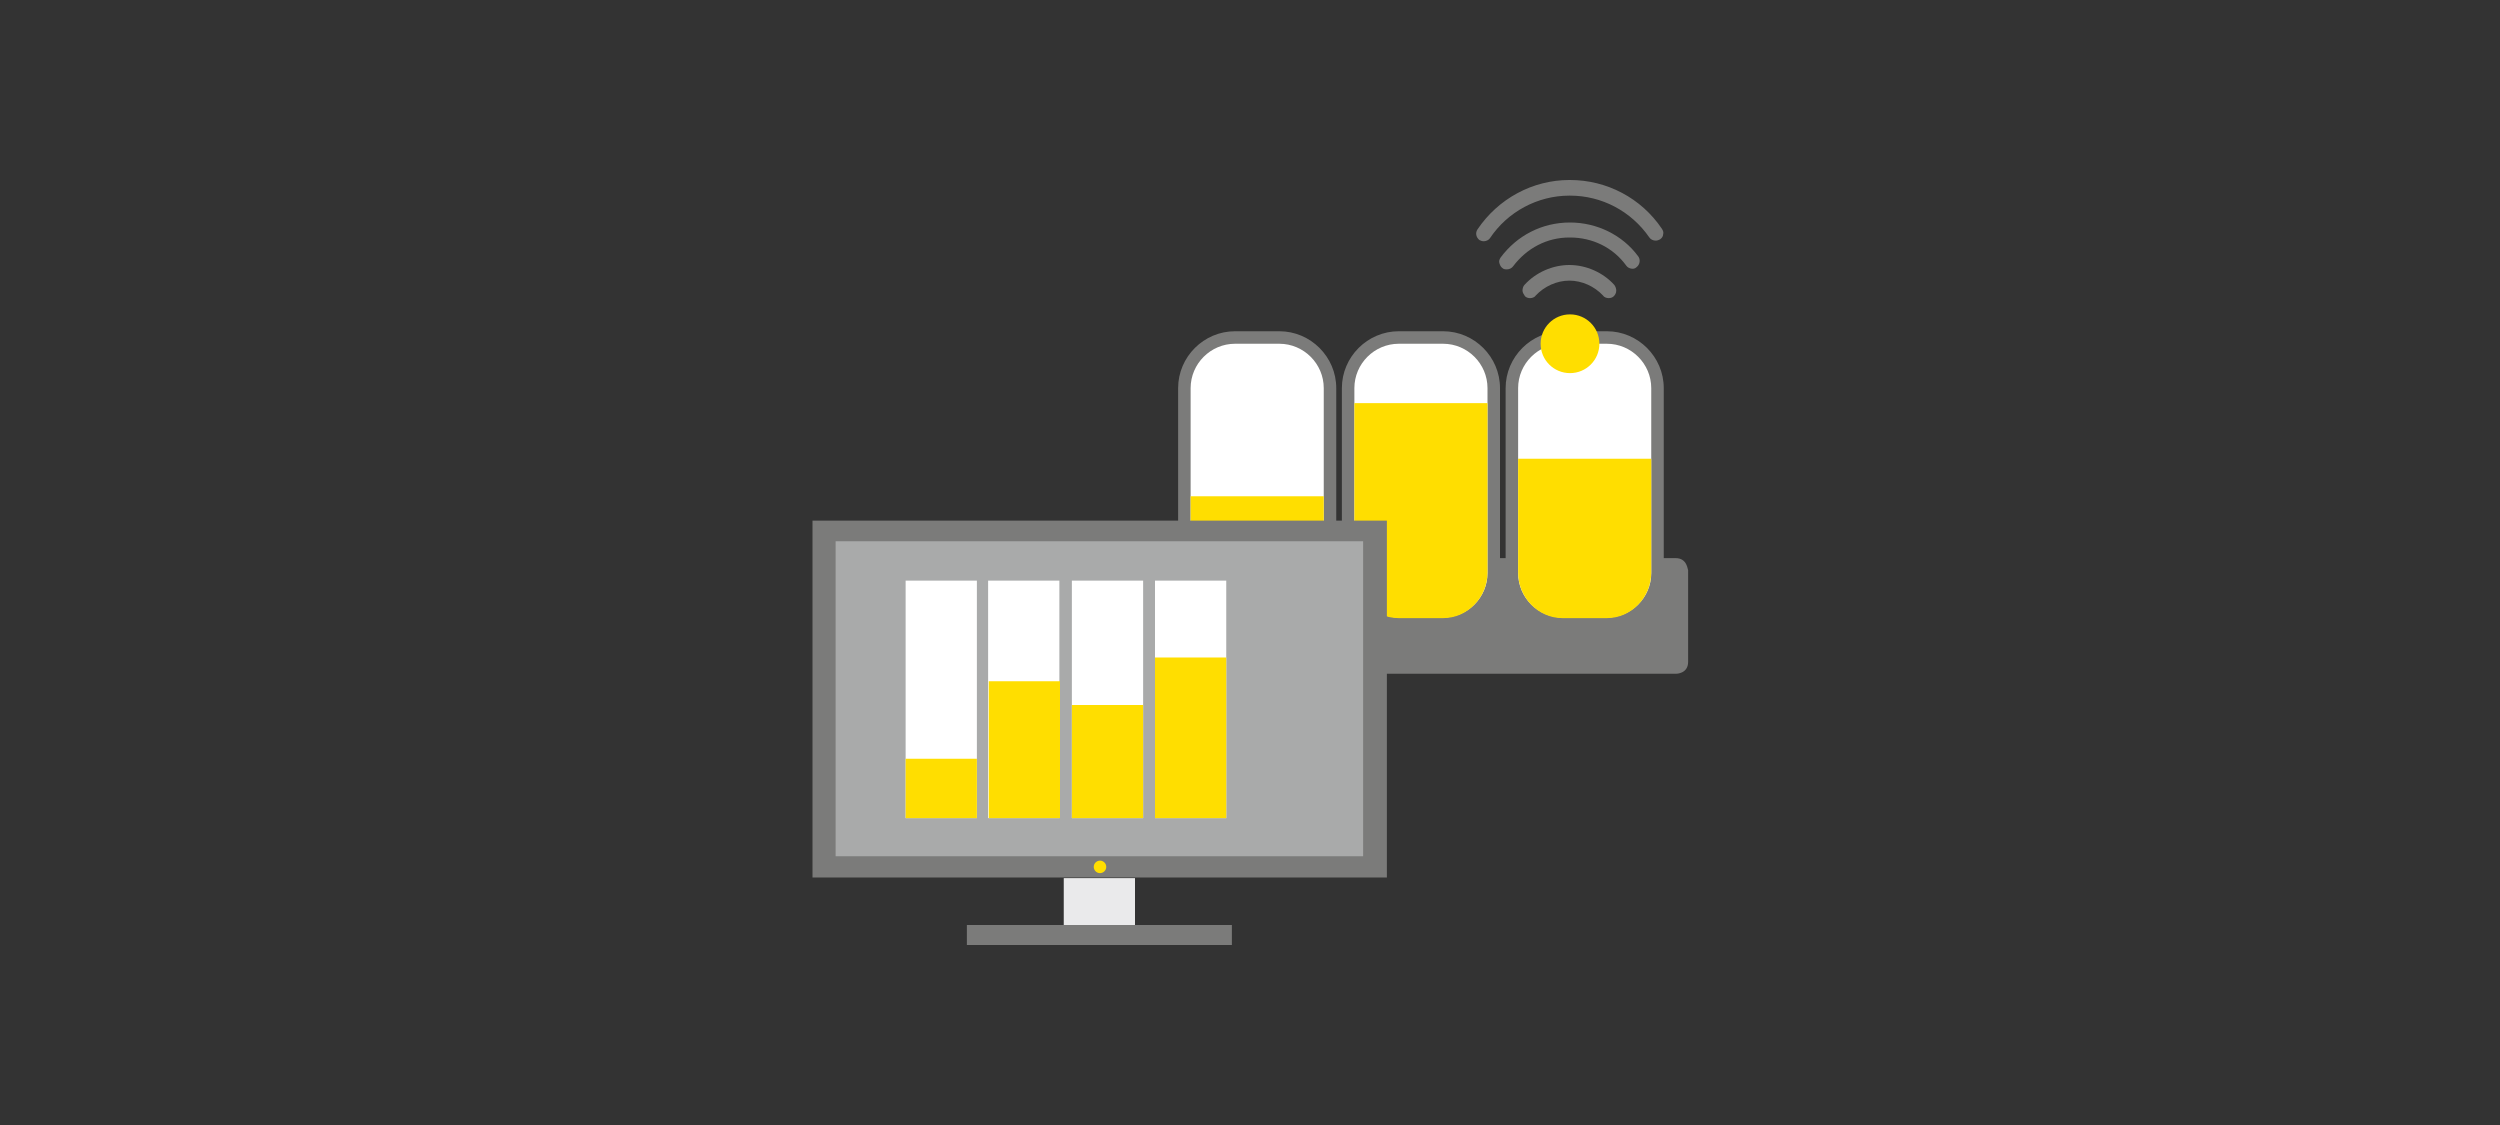 <?xml version="1.0" encoding="utf-8"?>
<!-- Generator: Adobe Illustrator 28.5.0, SVG Export Plug-In . SVG Version: 9.03 Build 54727)  -->
<svg version="1.1" id="Ebene_2_00000026882467338323454180000008544215661420390289_"
	 xmlns="http://www.w3.org/2000/svg" xmlns:xlink="http://www.w3.org/1999/xlink" x="0px" y="0px" width="400px" height="180px"
	 viewBox="0 0 400 180" style="enable-background:new 0 0 400 180;" xml:space="preserve">
<rect x="0" y="0" width="400" height="180" fill="#333333" stroke="none"/>
<style type="text/css">
	.st0{fill:#7B7B7A;}
	.st1{fill:#FFFFFF;}
	.st2{fill:#FFDE00;}
	.st3{fill:#EAEAEB;}
	.st4{fill:#A9AAAA;}
	.st5{fill:none;}
</style>
<g>
	<path class="st0" d="M268.1,89.3H161.6h-2.7c0,0-1.9,0-1.9,1.9v14.7c0,0,0,1.9,1.9,1.9h109.3c0,0,1.9,0,1.9-1.9V91.2
		C270,91.2,270,89.3,268.1,89.3"/>
	<g>
		<path class="st1" d="M250,99.8c-4.5,0-8.1-3.6-8.1-8.1V62.1c0-4.5,3.6-8.1,8.1-8.1h7.1c4.5,0,8.1,3.6,8.1,8.1v29.6
			c0,4.5-3.6,8.1-8.1,8.1C257.1,99.8,250,99.8,250,99.8z"/>
		<path class="st0" d="M257.1,55c3.9,0,7.1,3.2,7.1,7.1v29.6c0,3.9-3.2,7.1-7.1,7.1H250c-3.9,0-7.1-3.2-7.1-7.1V62.1
			c0-3.9,3.2-7.1,7.1-7.1H257.1 M257.1,53H250c-5,0-9.1,4.1-9.1,9.1v29.6c0,5,4.1,9.1,9.1,9.1h7.1c5,0,9.1-4.1,9.1-9.1V62.1
			C266.2,57.1,262.1,53,257.1,53L257.1,53z"/>
	</g>
	<path class="st2" d="M264.2,91.6c0,4-3.2,7.3-7.1,7.3H250c-3.9,0-7.1-3.3-7.1-7.3V73.4h21.3V91.6z"/>
	<g>
		<path class="st1" d="M223.8,99.8c-4.5,0-8.1-3.6-8.1-8.1V62.1c0-4.5,3.6-8.1,8.1-8.1h7.1c4.5,0,8.1,3.6,8.1,8.1v29.6
			c0,4.5-3.6,8.1-8.1,8.1C230.9,99.8,223.8,99.8,223.8,99.8z"/>
		<path class="st0" d="M230.9,55c3.9,0,7.1,3.2,7.1,7.1v29.6c0,3.9-3.2,7.1-7.1,7.1h-7.1c-3.9,0-7.1-3.2-7.1-7.1V62.1
			c0-3.9,3.2-7.1,7.1-7.1H230.9 M230.9,53h-7.1c-5,0-9.1,4.1-9.1,9.1v29.6c0,5,4.1,9.1,9.1,9.1h7.1c5,0,9.1-4.1,9.1-9.1V62.1
			C240,57.1,235.9,53,230.9,53L230.9,53z"/>
	</g>
	<path class="st2" d="M238,91.6c0,4-3.2,7.3-7.1,7.3h-7.1c-3.9,0-7.1-3.3-7.1-7.3V64.5H238V91.6z"/>
	<g>
		<path class="st1" d="M197.6,99.8c-4.5,0-8.1-3.6-8.1-8.1V62.1c0-4.5,3.6-8.1,8.1-8.1h7.1c4.5,0,8.1,3.6,8.1,8.1v29.6
			c0,4.5-3.6,8.1-8.1,8.1C204.7,99.8,197.6,99.8,197.6,99.8z"/>
		<path class="st0" d="M204.7,55c3.9,0,7.1,3.2,7.1,7.1v29.6c0,3.9-3.2,7.1-7.1,7.1h-7.1c-3.9,0-7.1-3.2-7.1-7.1V62.1
			c0-3.9,3.2-7.1,7.1-7.1H204.7 M204.7,53h-7.1c-5,0-9.1,4.1-9.1,9.1v29.6c0,5,4.1,9.1,9.1,9.1h7.1c5,0,9.1-4.1,9.1-9.1V62.1
			C213.8,57.1,209.7,53,204.7,53L204.7,53z"/>
	</g>
	<path class="st2" d="M211.8,91.6c0,4-3.2,7.3-7.1,7.3h-7.1c-3.9,0-7.1-3.3-7.1-7.3V79.4h21.3V91.6z"/>
	<rect x="170.2" y="140.5" class="st3" width="11.4" height="7.6"/>
	<rect x="154.7" y="148" class="st0" width="42.4" height="3.2"/>
	<rect x="130" y="83.3" class="st0" width="91.9" height="57.1"/>
	<rect x="133.7" y="86.6" class="st4" width="84.4" height="50.4"/>
	<path class="st2" d="M177,138.7c0,0.6-0.5,1-1,1c-0.6,0-1-0.5-1-1c0-0.6,0.5-1,1-1S177,138.1,177,138.7"/>
	<path class="st2" d="M255.9,55c0,2.6-2.1,4.7-4.7,4.7c-2.6,0-4.7-2.1-4.7-4.7c0-2.6,2.1-4.7,4.7-4.7
		C253.8,50.3,255.9,52.4,255.9,55"/>
	<path class="st0" d="M251.1,42.4c-2.7,0-5.4,1.2-7.2,3.2c-0.2,0.2-0.3,0.6-0.3,0.9c0,0.3,0.2,0.6,0.4,0.9c0.2,0.2,0.5,0.3,0.8,0.3
		s0.7-0.1,0.9-0.4c1.4-1.5,3.4-2.4,5.4-2.4s4,0.9,5.4,2.4c0.2,0.3,0.6,0.4,0.9,0.4c0.3,0,0.6-0.1,0.8-0.3s0.4-0.5,0.4-0.9
		c0-0.3-0.1-0.6-0.3-0.9C256.5,43.6,253.8,42.4,251.1,42.4"/>
	<path class="st0" d="M251.2,35.6L251.2,35.6c-4.5,0-8.5,2.1-11.1,5.6c-0.2,0.3-0.3,0.6-0.2,0.9c0.1,0.3,0.2,0.6,0.5,0.8
		c0.2,0.2,0.5,0.2,0.7,0.2c0.4,0,0.8-0.2,1-0.5c2.2-2.9,5.4-4.6,9-4.6h0.1c3.6,0,6.9,1.6,9,4.5c0.2,0.3,0.6,0.5,1,0.5
		c0.3,0,0.5-0.1,0.7-0.3c0.5-0.4,0.6-1.2,0.2-1.7C259.6,37.6,255.5,35.6,251.2,35.6"/>
	<path class="st0" d="M265.9,36.6c-3.3-4.9-8.8-7.8-14.7-7.8h-0.1c-5.9,0-11.4,3-14.7,7.9c-0.4,0.6-0.2,1.3,0.3,1.7
		c0.2,0.1,0.4,0.2,0.7,0.2c0.4,0,0.8-0.2,1-0.5c2.8-4.2,7.6-6.8,12.7-6.8h0.1c5.1,0,9.8,2.5,12.7,6.7c0.2,0.3,0.6,0.5,1,0.5
		c0.3,0,0.5-0.1,0.7-0.2c0.3-0.2,0.5-0.5,0.5-0.8C266.2,37.2,266.1,36.9,265.9,36.6"/>
	<rect x="144.9" y="92.9" class="st1" width="11.4" height="38"/>
	<rect x="158.1" y="92.9" class="st1" width="11.4" height="38"/>
	<rect x="171.5" y="92.9" class="st1" width="11.4" height="38"/>
	<rect x="184.8" y="92.9" class="st1" width="11.4" height="38"/>
	<polyline class="st2" points="182.9,112.8 182.9,130.9 171.5,130.9 171.5,112.8 	"/>
	<polyline class="st2" points="196.2,105.2 196.2,130.9 184.8,130.9 184.8,105.2 	"/>
	<polyline class="st2" points="169.6,109 169.6,130.9 158.2,130.9 158.2,109 	"/>
	<polyline class="st2" points="156.3,121.4 156.3,130.9 144.9,130.9 144.9,121.4 	"/>
</g>
<rect x="110" y="0" class="st5" width="180" height="180"/>
</svg>
